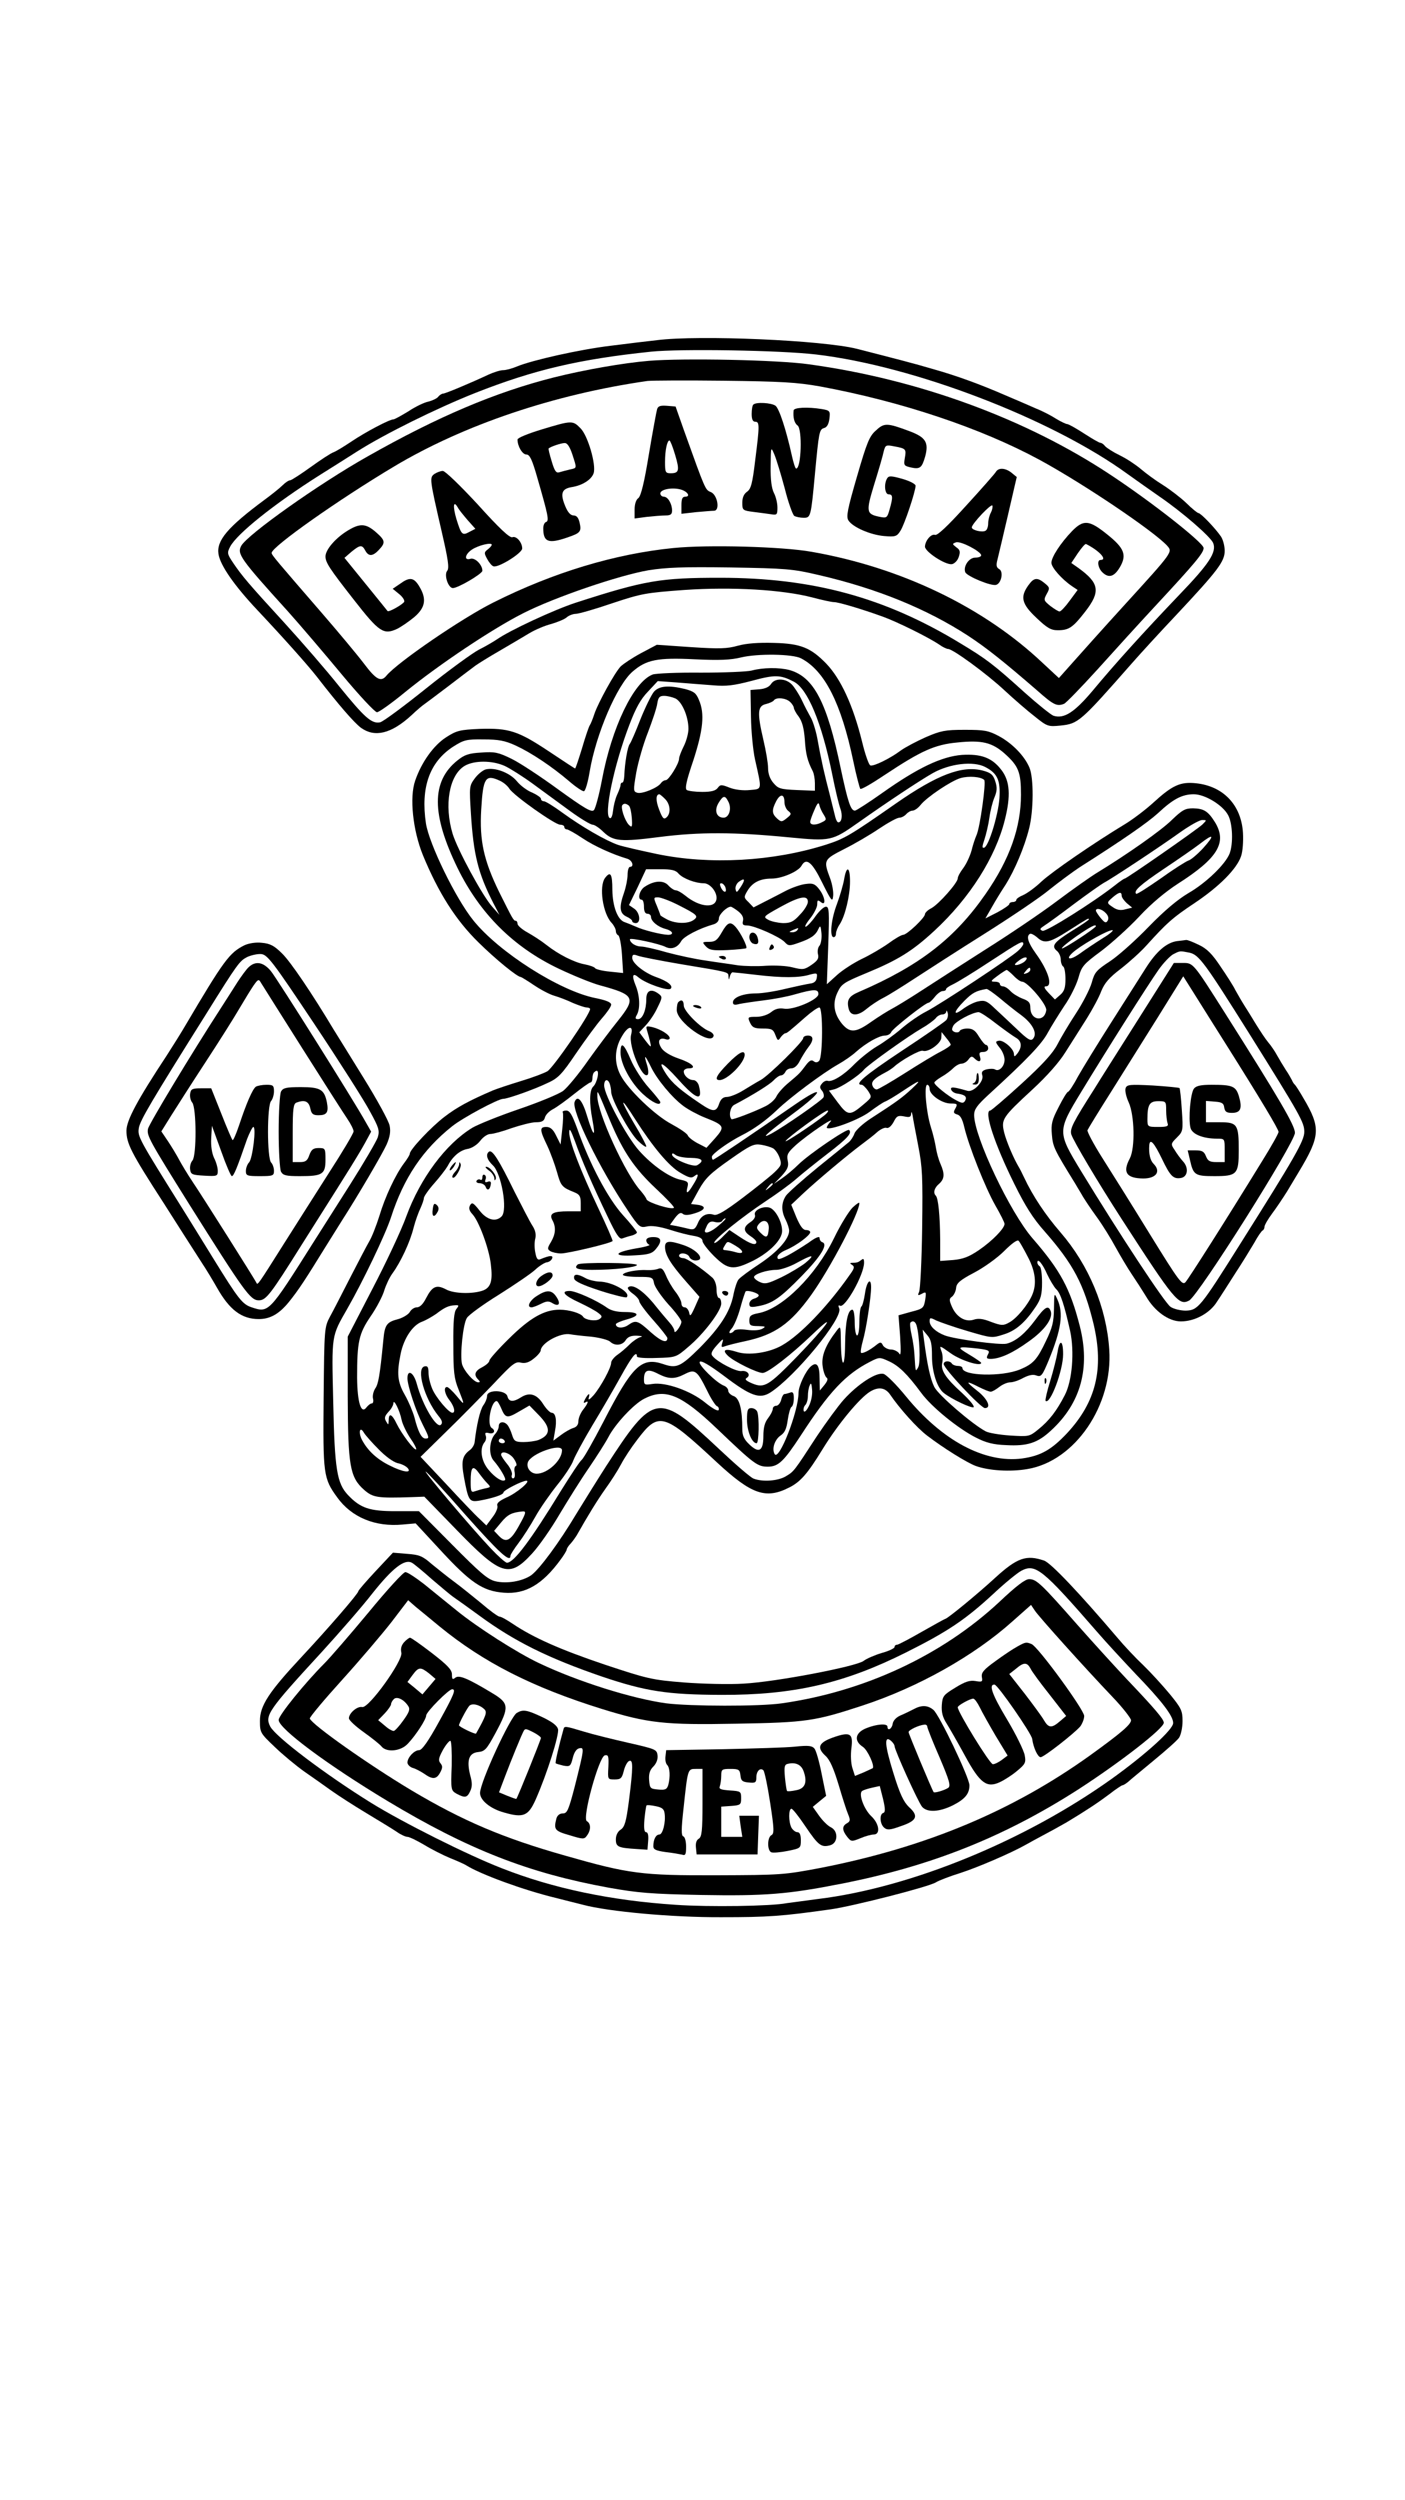 <?xml version="1.0" encoding="UTF-8" standalone="yes"?>
<svg version="1.0" xmlns="http://www.w3.org/2000/svg" width="600" height="1067" viewBox="0 0 600 1067" preserveAspectRatio="xMidYMid meet">
  <g transform="translate(0,1067) scale(0.1,-0.1)" fill="#000000" stroke="none">
    <path d="M2805 9218 c-38 -4 -128 -15 -199 -24 -132 -16 -332 -61 -398 -88
-21 -9 -47 -16 -60 -16 -12 0 -40 -9 -62 -19 -77 -36 -184 -81 -194 -81 -5 0
-15 -6 -21 -14 -6 -7 -25 -16 -41 -20 -17 -3 -55 -21 -85 -41 -31 -19 -60 -35
-65 -35 -17 0 -121 -55 -180 -95 -30 -20 -64 -41 -75 -45 -12 -4 -56 -33 -99
-64 -43 -31 -82 -56 -87 -56 -6 0 -20 -9 -32 -21 -12 -12 -47 -40 -77 -62
-158 -117 -206 -174 -197 -232 8 -49 68 -135 167 -240 111 -118 211 -230 252
-282 96 -124 160 -197 189 -219 59 -43 130 -26 216 53 22 21 48 43 56 48 8 6
53 39 100 75 47 36 97 74 112 85 14 11 63 41 108 67 45 26 102 60 127 75 25
15 67 33 95 40 27 8 56 20 65 28 9 8 27 15 39 15 12 0 82 20 155 45 126 42
145 45 310 57 203 14 418 1 545 -32 41 -11 83 -20 93 -20 18 0 114 -28 208
-62 59 -21 199 -90 242 -120 14 -10 31 -18 37 -18 20 0 165 -106 240 -176 42
-39 101 -90 131 -113 52 -42 57 -43 108 -38 77 8 85 15 304 264 35 40 120 133
191 208 177 189 207 228 207 274 0 20 -7 48 -16 61 -23 34 -86 100 -96 100 -4
0 -28 19 -52 43 -24 23 -70 58 -100 77 -31 19 -73 50 -94 68 -20 17 -60 44
-89 58 -29 14 -57 32 -64 40 -6 8 -15 14 -20 14 -5 0 -36 18 -70 40 -34 22
-66 40 -72 40 -5 0 -26 10 -46 22 -20 13 -58 33 -86 44 -27 12 -87 38 -132 57
-106 46 -206 83 -313 113 -75 22 -129 36 -320 85 -148 37 -675 60 -855 37z
m680 -61 c418 -49 1007 -275 1330 -510 39 -28 100 -71 136 -96 98 -67 219
-172 230 -199 15 -39 -17 -88 -146 -222 -150 -157 -269 -288 -368 -407 -79
-94 -123 -122 -168 -108 -11 4 -66 48 -122 98 -134 121 -164 144 -277 212
-321 195 -629 279 -1025 279 -254 0 -321 -11 -615 -106 -93 -30 -284 -119
-338 -157 -15 -10 -49 -30 -77 -44 -27 -14 -129 -88 -225 -165 -96 -77 -185
-143 -197 -145 -36 -7 -66 20 -174 153 -55 69 -160 190 -233 270 -155 169
-182 201 -220 257 -26 39 -27 43 -13 70 29 55 189 183 382 305 50 31 122 77
160 101 120 76 341 185 505 250 251 99 444 144 750 176 125 13 554 6 705 -12z"/>
    <path d="M2772 9130 c-109 -9 -275 -38 -407 -71 -249 -63 -493 -166 -795 -337
-208 -117 -514 -334 -540 -382 -18 -34 -5 -54 200 -280 52 -58 155 -179 229
-268 74 -89 142 -162 151 -162 8 0 63 39 120 86 145 118 374 271 505 337 134
68 407 161 534 183 75 12 147 15 350 12 237 -4 265 -6 376 -32 251 -58 463
-145 640 -260 79 -52 153 -111 294 -233 70 -62 84 -69 115 -57 8 3 73 70 143
147 70 78 182 201 248 272 169 182 205 225 205 246 0 22 -221 196 -400 314
-360 238 -818 406 -1285 470 -131 19 -537 27 -683 15z m728 -109 c348 -64 689
-178 940 -314 191 -104 488 -305 544 -366 24 -27 27 -24 -180 -251 -93 -102
-194 -215 -225 -250 l-57 -64 -70 65 c-251 237 -603 407 -987 474 -124 22
-441 31 -589 16 -250 -25 -513 -104 -770 -233 -134 -67 -407 -254 -455 -311
-24 -30 -45 -18 -97 51 -28 37 -109 134 -180 216 -193 223 -214 247 -214 256
0 26 285 227 523 369 298 178 684 308 1082 365 17 2 163 3 325 1 246 -3 314
-7 410 -24z"/>
    <path d="M3217 8943 c-4 -3 -7 -21 -7 -40 0 -23 5 -33 15 -33 19 0 19 -15 0
-165 -12 -100 -18 -122 -35 -134 -13 -9 -20 -24 -20 -47 0 -32 2 -33 48 -39
26 -3 59 -8 75 -10 25 -4 27 -2 27 29 0 19 -7 47 -15 62 -10 20 -15 57 -14
114 1 85 1 85 16 50 8 -19 28 -84 44 -144 15 -60 34 -113 41 -118 7 -4 25 -8
40 -8 30 0 31 3 48 185 17 183 19 192 39 198 12 3 20 16 23 40 4 33 2 35 -32
41 -61 10 -120 7 -121 -6 -3 -30 3 -54 17 -64 21 -16 16 -184 -6 -184 -4 0
-12 26 -19 58 -24 108 -53 197 -69 210 -17 13 -84 17 -95 5z"/>
    <path d="M2806 8923 c-3 -10 -19 -97 -35 -192 -20 -123 -34 -178 -45 -187 -10
-7 -16 -26 -16 -49 l0 -38 53 7 c28 3 64 6 80 6 21 0 27 5 27 21 0 29 -18 59
-35 59 -8 0 -15 6 -15 14 0 17 49 27 86 17 30 -8 45 -31 20 -31 -12 0 -16 -10
-16 -36 l0 -37 61 7 c34 3 69 6 78 6 27 0 15 69 -14 80 -23 9 -23 9 -113 260
l-37 105 -37 3 c-28 2 -38 -1 -42 -15z m77 -194 c20 -67 17 -79 -19 -79 -22 0
-24 4 -24 48 0 51 9 92 19 92 3 0 14 -27 24 -61z"/>
    <path d="M2313 8837 c-59 -18 -103 -36 -103 -43 0 -29 21 -64 38 -64 14 0 24
-20 46 -97 47 -163 52 -186 38 -191 -7 -2 -12 -14 -12 -27 0 -59 22 -67 103
-39 56 19 61 25 52 64 -5 21 -13 30 -26 30 -12 0 -24 13 -34 37 -24 56 -17 77
27 84 45 7 84 32 93 59 12 36 -25 162 -56 192 -33 34 -37 34 -166 -5z m131
-106 c20 -62 21 -58 -11 -65 -16 -4 -36 -9 -45 -12 -13 -4 -20 6 -32 47 -9 29
-15 54 -13 55 7 7 53 23 68 23 11 1 22 -15 33 -48z"/>
    <path d="M3741 8833 c-28 -24 -39 -51 -81 -196 -41 -141 -47 -172 -37 -188 18
-29 94 -62 153 -67 47 -4 54 -2 69 22 17 25 65 169 65 193 0 7 -25 20 -56 29
-47 13 -58 14 -65 3 -15 -23 -11 -69 6 -69 18 0 19 -12 4 -64 -10 -36 -12 -38
-42 -32 -58 12 -60 20 -23 141 19 61 37 123 40 139 7 26 9 28 44 21 51 -9 53
-12 46 -50 -5 -31 -4 -33 25 -40 40 -9 48 -2 62 47 16 60 2 82 -68 108 -94 35
-107 36 -142 3z"/>
    <path d="M4253 8656 c-4 -7 -61 -72 -127 -144 -77 -85 -123 -129 -133 -125
-16 6 -42 -24 -43 -50 0 -22 87 -79 115 -75 11 2 24 15 29 30 8 23 6 31 -10
42 -18 14 -18 15 -2 21 19 8 108 -39 108 -55 0 -6 -11 -10 -25 -10 -27 0 -52
-37 -43 -62 7 -18 114 -62 133 -54 22 8 31 57 12 67 -12 7 -14 16 -7 42 4 17
25 104 45 191 l37 160 -22 18 c-26 21 -56 23 -67 4z m-22 -175 c-6 -11 -11
-31 -11 -45 0 -14 -5 -28 -11 -31 -13 -9 -59 2 -59 14 0 15 84 104 88 93 2 -6
-1 -20 -7 -31z"/>
    <path d="M1855 8647 c-21 -16 -21 -19 31 -245 28 -121 33 -156 24 -168 -15
-17 4 -74 24 -74 22 0 126 61 126 74 0 25 -31 57 -51 51 -28 -9 -24 19 6 39
28 19 85 32 85 21 0 -4 -8 -13 -17 -20 -16 -12 -16 -16 -3 -40 8 -15 20 -30
27 -32 20 -8 123 56 123 76 0 26 -25 55 -42 48 -11 -4 -56 38 -147 139 -75 81
-140 144 -150 144 -9 0 -25 -6 -36 -13z m142 -197 l33 -37 -25 -13 c-31 -17
-35 -13 -56 55 -16 54 -13 82 6 49 5 -10 25 -34 42 -54z"/>
    <path d="M4578 8403 c-49 -51 -88 -111 -88 -135 0 -20 44 -70 88 -100 l24 -16
-34 -46 c-18 -25 -37 -45 -43 -46 -5 0 -23 11 -40 24 -28 23 -29 25 -15 51 14
25 13 28 -9 46 -32 26 -46 24 -70 -10 -35 -49 -28 -79 35 -138 45 -43 62 -53
91 -53 48 0 65 12 117 79 67 86 61 122 -29 187 l-30 21 28 42 c16 23 31 41 35
39 56 -28 93 -68 62 -68 -17 0 -11 -36 9 -54 27 -25 50 -17 74 24 30 52 18 81
-56 140 -76 61 -100 63 -149 13z"/>
    <path d="M1478 8401 c-48 -31 -88 -78 -88 -106 0 -26 17 -52 122 -186 107
-137 126 -150 184 -123 18 9 50 31 73 50 48 41 54 78 21 132 -23 38 -41 40
-82 10 l-31 -21 28 -23 c15 -12 24 -27 21 -33 -8 -12 -66 -45 -71 -39 -1 2
-43 53 -93 115 l-91 112 30 26 c37 30 45 31 59 5 14 -26 32 -25 58 3 29 31 28
40 -13 76 -44 38 -69 39 -127 2z"/>
    <path d="M3151 7914 c-46 -13 -79 -14 -200 -6 l-146 10 -68 -36 c-37 -20 -76
-46 -87 -57 -26 -28 -94 -152 -111 -200 -7 -22 -16 -44 -20 -50 -4 -5 -19 -49
-33 -97 -15 -49 -28 -88 -30 -88 -2 0 -52 33 -112 73 -131 87 -170 100 -296
96 -85 -4 -98 -7 -143 -36 -53 -34 -105 -106 -132 -185 -25 -71 -10 -212 33
-318 66 -160 140 -277 237 -372 73 -72 166 -148 181 -148 2 0 27 -15 55 -34
28 -19 67 -40 88 -46 21 -6 57 -20 80 -31 24 -10 50 -19 58 -19 8 0 15 -3 15
-7 -2 -25 -155 -247 -182 -265 -13 -8 -63 -27 -113 -42 -49 -15 -103 -33 -120
-40 -103 -44 -155 -73 -206 -112 -58 -44 -149 -141 -149 -158 0 -5 -11 -23
-24 -40 -37 -49 -82 -145 -106 -226 -13 -41 -32 -90 -43 -108 -11 -19 -47 -88
-81 -154 -34 -66 -72 -141 -86 -166 -25 -47 -25 -49 -28 -346 -3 -329 -1 -346
58 -427 61 -85 162 -127 279 -116 l56 5 100 -108 c134 -146 186 -181 277 -188
92 -7 164 35 241 140 15 20 27 40 27 44 0 4 7 16 17 26 9 10 21 27 27 37 47
83 85 145 121 196 24 33 54 80 67 105 13 25 43 71 67 102 94 125 113 120 344
-95 146 -135 207 -157 307 -106 48 24 78 58 143 164 65 106 157 217 202 245
36 22 65 18 86 -12 40 -59 115 -143 159 -176 68 -52 169 -115 207 -129 56 -20
147 -26 221 -13 203 34 365 272 349 510 -12 180 -87 360 -209 501 -64 74 -118
155 -155 234 -8 17 -18 37 -23 45 -21 35 -52 107 -62 147 -13 55 -8 64 120
182 64 59 116 118 143 162 24 38 65 102 90 142 25 40 53 92 62 117 14 34 33
57 83 95 36 28 86 73 110 100 89 98 110 117 206 181 106 71 180 146 198 200 7
20 10 64 8 99 -7 119 -84 200 -201 212 -67 7 -101 -9 -182 -83 -33 -30 -87
-71 -120 -91 -134 -81 -313 -204 -358 -246 -26 -25 -61 -50 -77 -57 -17 -7
-30 -16 -30 -21 0 -5 -7 -9 -15 -9 -8 0 -15 -4 -15 -9 0 -4 -23 -20 -51 -35
l-51 -26 27 47 c15 27 42 71 60 98 38 61 80 159 100 240 19 75 20 215 1 259
-21 50 -74 104 -130 134 -45 24 -62 27 -146 27 -85 0 -103 -4 -168 -32 -40
-18 -87 -43 -105 -56 -45 -34 -117 -69 -130 -64 -7 2 -23 49 -36 103 -38 153
-90 266 -152 331 -67 69 -110 86 -223 89 -67 2 -119 -2 -155 -12z m270 -54
c100 -52 171 -190 223 -439 13 -62 27 -115 30 -118 3 -4 50 23 105 60 154 102
212 129 310 138 104 11 148 0 202 -48 59 -53 69 -79 69 -175 0 -139 -48 -275
-150 -422 -132 -191 -283 -308 -543 -420 -42 -18 -52 -34 -43 -71 8 -33 39
-33 78 0 17 14 48 35 70 46 22 11 81 48 133 82 52 34 187 121 300 192 114 72
239 156 278 189 40 32 97 74 127 94 186 118 291 191 336 232 63 59 102 80 152
80 48 0 125 -47 147 -90 19 -36 22 -121 6 -163 -18 -46 -101 -126 -176 -169
-47 -28 -103 -75 -171 -145 -55 -57 -129 -123 -164 -146 -58 -38 -66 -47 -78
-92 -8 -27 -38 -86 -67 -130 -29 -44 -64 -103 -79 -132 -19 -37 -60 -83 -152
-167 -70 -64 -131 -116 -135 -116 -29 0 18 -143 103 -314 46 -93 79 -146 130
-203 121 -138 167 -224 208 -394 45 -191 11 -333 -114 -467 -66 -70 -112 -96
-191 -107 -160 -21 -342 76 -497 266 -40 49 -83 92 -95 95 -31 8 -109 -43
-169 -109 -25 -28 -76 -98 -115 -156 -99 -152 -98 -151 -133 -172 -33 -20 -99
-25 -138 -10 -13 5 -79 62 -148 127 -260 244 -277 242 -483 -76 -34 -53 -90
-143 -125 -200 -74 -124 -157 -236 -193 -263 -37 -26 -105 -38 -154 -26 -33 8
-66 37 -183 155 l-143 144 -100 0 c-111 0 -150 13 -203 69 -47 50 -57 108 -63
398 -7 289 -8 278 60 397 66 115 163 317 187 391 54 167 135 288 261 388 45
36 196 117 218 117 19 0 132 40 188 67 47 21 62 37 123 127 39 57 88 124 110
149 22 25 40 51 40 59 0 10 -22 19 -67 28 -152 30 -413 196 -522 332 -75 93
-188 325 -202 413 -23 154 15 262 116 328 46 29 56 32 130 31 64 0 91 -5 137
-26 67 -31 154 -89 228 -152 30 -26 59 -45 64 -43 6 2 17 39 24 83 27 161 117
371 184 428 58 50 105 60 265 52 104 -5 153 -3 198 8 70 17 220 15 256 -4z"/>
    <path d="M3210 7808 c-19 -5 -117 -9 -216 -9 -100 1 -193 -3 -207 -8 -81 -31
-175 -226 -217 -453 -12 -62 -27 -119 -34 -126 -10 -10 -39 7 -150 87 -75 55
-166 115 -201 132 -57 28 -72 31 -129 27 -54 -3 -72 -9 -103 -34 -111 -89
-111 -229 1 -459 95 -194 238 -337 431 -429 61 -29 139 -61 175 -71 151 -41
158 -53 78 -153 -30 -37 -87 -113 -127 -169 -39 -56 -87 -114 -106 -129 -19
-14 -104 -49 -189 -78 -85 -29 -174 -65 -198 -79 -113 -68 -223 -215 -283
-379 -20 -56 -85 -195 -144 -308 l-106 -205 0 -255 c1 -296 9 -345 70 -399 38
-33 56 -36 204 -31 l53 2 137 -141 c190 -196 226 -208 323 -102 29 31 82 107
117 167 36 60 92 150 126 199 34 50 71 108 83 131 29 56 108 141 153 164 90
46 157 19 312 -129 158 -151 172 -161 216 -161 45 0 68 22 142 135 120 185
191 260 295 313 39 20 41 20 80 2 42 -19 79 -55 138 -135 45 -61 157 -152 234
-191 43 -22 74 -30 129 -32 90 -5 134 9 191 62 128 117 169 268 123 447 -41
160 -83 237 -201 373 -96 110 -250 435 -250 527 0 24 12 41 62 87 163 149 228
217 253 265 16 29 48 80 71 115 24 34 50 87 59 117 14 51 21 59 98 116 45 34
118 100 162 147 51 55 111 105 165 140 171 109 211 176 159 262 -30 48 -48 59
-94 60 -34 0 -46 -7 -90 -49 -45 -45 -192 -148 -320 -226 -28 -17 -106 -72
-174 -123 -68 -51 -203 -142 -300 -203 -97 -62 -219 -140 -271 -174 -52 -34
-111 -70 -130 -80 -19 -10 -59 -35 -89 -56 -66 -47 -91 -49 -125 -9 -35 43
-42 88 -19 135 16 35 27 42 121 81 136 56 198 94 293 182 150 139 260 312 300
472 26 103 22 166 -14 213 -40 53 -87 70 -169 65 -87 -7 -189 -55 -341 -163
-58 -41 -111 -75 -116 -75 -18 0 -30 36 -61 182 -58 280 -115 389 -218 418
-45 12 -114 11 -162 -2z m179 -47 c60 -30 120 -175 165 -396 13 -66 29 -132
35 -147 10 -28 6 -58 -9 -58 -4 0 -10 10 -13 23 -3 12 -14 56 -24 97 -22 84
-36 145 -53 240 -7 36 -20 76 -29 90 -8 14 -25 46 -37 72 -12 25 -32 56 -43
67 -27 27 -72 27 -88 2 -8 -13 -26 -21 -50 -23 l-38 -3 2 -115 c1 -63 9 -144
17 -180 30 -135 32 -127 -22 -132 -28 -3 -63 1 -86 10 -35 14 -40 14 -51 -1
-9 -12 -27 -17 -66 -17 -30 0 -59 4 -66 8 -9 6 -2 39 28 127 42 130 49 199 24
257 -12 30 -22 37 -59 47 -70 17 -110 14 -133 -11 -11 -13 -37 -66 -58 -118
-20 -52 -41 -100 -46 -106 -9 -11 -21 -81 -23 -136 -1 -16 -4 -28 -8 -28 -5 0
-8 -5 -8 -11 0 -6 -7 -25 -15 -42 -8 -18 -15 -48 -17 -67 -2 -19 -7 -34 -13
-32 -29 8 17 228 83 399 27 71 48 109 79 141 l42 45 83 -6 c46 -4 115 -9 153
-12 57 -5 88 -1 165 19 99 27 123 26 179 -3z m-505 -72 c28 -13 56 -77 56
-130 0 -19 -9 -52 -20 -74 -11 -22 -20 -45 -20 -53 0 -21 -44 -92 -57 -92 -7
0 -16 -6 -20 -12 -13 -20 -79 -47 -100 -42 -19 5 -19 9 -6 86 8 44 30 122 50
172 19 50 38 106 40 124 4 26 10 32 29 32 13 0 34 -5 48 -11z m490 -15 c9 -8
16 -20 16 -25 0 -5 9 -23 21 -38 15 -21 22 -49 26 -97 4 -64 11 -91 34 -136 5
-10 9 -33 9 -51 l0 -32 -77 3 c-70 3 -80 6 -100 30 -15 17 -23 40 -23 64 0 20
-9 74 -20 120 -27 116 -25 145 11 153 16 4 31 11 34 16 10 14 52 10 69 -7z
m-1219 -273 c22 -10 76 -44 120 -76 44 -32 116 -85 160 -117 44 -32 87 -58 96
-58 8 0 29 -14 46 -31 42 -40 73 -43 243 -21 166 21 316 21 550 -2 177 -17
183 -16 295 63 126 89 262 179 318 211 73 41 174 53 225 26 52 -27 65 -57 60
-134 -6 -74 -46 -204 -65 -210 -10 -3 -9 5 1 35 7 21 17 63 21 92 4 30 14 70
22 88 11 27 12 42 3 69 -9 28 -19 36 -53 45 -88 23 -194 -17 -372 -141 -195
-136 -219 -150 -297 -175 -227 -72 -497 -87 -723 -40 -71 15 -146 32 -166 39
-52 18 -154 77 -234 135 -38 28 -75 51 -82 51 -7 0 -13 5 -13 11 0 5 -17 17
-37 26 -21 8 -51 30 -66 49 -30 36 -93 60 -133 50 -13 -4 -34 -21 -47 -39 -23
-31 -23 -36 -16 -149 11 -177 31 -256 96 -383 l26 -50 -31 35 c-42 47 -148
243 -169 311 -37 123 -15 250 51 290 40 24 118 24 171 0z m2048 -60 c9 -9 -18
-204 -33 -236 -5 -11 -15 -40 -21 -65 -7 -25 -23 -59 -36 -76 -13 -17 -23 -36
-23 -43 0 -19 -81 -110 -112 -127 -16 -8 -28 -20 -28 -26 0 -15 -77 -88 -93
-88 -7 0 -35 -16 -62 -36 -28 -20 -79 -50 -115 -67 -35 -17 -83 -48 -106 -69
l-43 -39 6 165 c5 147 4 166 -10 166 -9 0 -28 -18 -44 -40 -15 -22 -34 -42
-41 -45 -8 -3 0 13 17 34 17 21 31 49 31 61 0 19 2 20 15 10 24 -20 19 22 -7
55 -18 23 -27 26 -57 22 -20 -2 -57 -15 -83 -28 -25 -13 -67 -35 -93 -48 l-47
-24 -21 22 c-21 20 -21 22 -5 49 21 35 53 52 103 52 44 0 114 30 128 55 20 36
45 16 88 -72 40 -80 44 -85 47 -57 2 17 -4 51 -13 75 -29 78 -28 80 60 125 44
22 111 61 149 87 39 26 77 47 87 47 9 0 22 7 29 15 7 8 19 15 27 15 8 0 24 11
34 24 26 33 130 103 171 115 35 10 87 6 101 -8z m-2069 -3 c14 -6 33 -21 41
-34 19 -30 195 -154 217 -154 10 0 18 -4 18 -10 0 -5 5 -10 11 -10 5 0 36 -17
67 -38 51 -34 129 -69 190 -87 22 -6 32 -35 12 -35 -5 0 -10 -15 -10 -34 0
-18 -7 -53 -15 -76 -22 -62 -19 -88 10 -102 14 -6 25 -15 25 -20 0 -4 7 -8 15
-8 23 0 18 45 -7 62 l-22 15 37 76 36 77 61 0 c48 0 66 -4 78 -19 19 -21 72
-41 108 -41 25 0 54 -34 54 -62 0 -47 -71 -42 -133 9 -16 13 -34 23 -41 23 -7
0 -21 9 -32 21 -21 23 -60 21 -101 -6 -23 -15 -32 -55 -13 -55 6 0 10 -13 10
-30 0 -20 5 -30 15 -30 8 0 15 -6 15 -13 0 -19 30 -44 63 -52 30 -8 37 -25 10
-25 -30 1 -106 20 -138 35 -16 7 -38 16 -47 19 -30 9 -52 66 -53 138 0 69 -8
81 -31 51 -27 -36 -10 -152 28 -192 10 -11 18 -27 18 -35 0 -8 5 -16 10 -18 6
-2 13 -39 16 -82 l5 -79 -57 6 c-32 3 -60 10 -63 15 -3 5 -23 12 -44 16 -44 8
-112 42 -165 84 -20 16 -56 39 -79 52 -24 13 -43 30 -43 37 0 7 -3 13 -8 13
-9 0 -14 10 -70 122 -66 135 -85 220 -77 353 8 136 18 151 79 123z m706 -78
c23 -23 26 -62 6 -79 -11 -10 -17 -4 -31 33 -15 38 -15 66 1 66 2 0 13 -9 24
-20z m510 -14 c0 -13 7 -30 16 -37 15 -12 14 -15 -6 -31 -21 -17 -24 -17 -41
-2 -23 21 -24 36 -4 75 18 33 35 30 35 -5z m-240 3 c16 -29 4 -69 -20 -69 -30
0 -41 30 -22 62 20 33 28 35 42 7z m407 -55 c13 -21 13 -24 -6 -33 -26 -14
-51 -14 -51 1 0 6 8 29 18 51 12 29 18 35 21 21 2 -10 10 -28 18 -40z m-832
38 c6 -4 11 -27 13 -52 3 -41 1 -44 -13 -30 -17 18 -36 75 -27 84 7 8 15 7 27
-2z m2450 -81 c-22 -21 -324 -231 -332 -231 -3 0 -22 -13 -42 -29 -93 -73
-294 -199 -309 -194 -13 6 -12 9 6 21 13 8 71 50 129 94 59 44 116 84 127 90
33 17 243 156 325 215 41 29 83 53 95 53 20 0 20 0 1 -19z m4 -100 c-24 -26
-53 -51 -64 -54 -11 -4 -65 -38 -119 -77 -55 -38 -101 -68 -104 -65 -12 12 15
37 119 107 63 42 132 90 154 107 58 45 64 38 14 -18z m-1976 -167 c-16 -24
-18 -26 -22 -9 -2 10 5 25 15 32 25 18 28 9 7 -23z m-66 1 c9 -25 -4 -29 -17
-6 -7 15 -7 21 0 21 6 0 13 -7 17 -15z m1693 -38 c0 -7 10 -21 22 -32 l23 -19
-29 -7 c-20 -6 -36 -3 -52 8 -29 19 -29 20 -1 44 26 22 37 24 37 6z m-1897
-38 c85 -43 91 -49 70 -65 -24 -18 -77 -17 -113 1 -17 9 -30 17 -30 19 0 2 -7
20 -15 40 -15 35 -14 36 5 36 11 0 49 -14 83 -31z m557 12 c0 -11 -15 -36 -34
-55 -27 -30 -40 -36 -72 -36 -22 1 -50 7 -63 14 -23 13 -22 14 50 54 83 46
119 53 119 23z m-297 -41 c17 -14 23 -26 20 -40 -4 -16 0 -20 17 -20 31 0 141
-49 161 -71 16 -17 20 -17 60 -3 52 18 72 32 84 59 8 17 10 14 13 -18 2 -21
-2 -45 -8 -53 -7 -7 -10 -24 -7 -36 5 -18 -1 -28 -27 -46 -31 -21 -37 -22 -81
-11 -26 7 -76 9 -113 7 -37 -3 -92 -2 -122 2 -30 5 -91 13 -135 20 -44 6 -119
22 -167 35 -48 14 -97 25 -110 25 -23 0 -48 16 -48 31 0 8 127 -19 153 -33 25
-12 51 -2 66 25 11 20 78 55 139 72 13 4 22 14 22 25 0 17 34 50 51 50 3 0 18
-9 32 -20z m1570 -8 c10 -11 13 -22 7 -32 -7 -11 -12 -9 -29 11 -11 13 -20 27
-21 32 0 14 27 7 43 -11z m-73 -26 c0 -3 -34 -26 -75 -51 -76 -48 -87 -63 -60
-85 8 -7 15 -23 15 -36 0 -12 5 -26 10 -29 6 -3 10 -28 10 -54 0 -37 -5 -52
-22 -67 l-23 -20 -27 28 c-18 19 -22 28 -12 28 31 0 12 65 -43 141 -33 46 -41
73 -25 83 5 3 18 -4 30 -14 32 -30 53 -25 139 30 80 51 83 53 83 46z m30 -29
c0 -8 -141 -100 -145 -95 -3 3 25 26 62 52 60 41 83 53 83 43z m-1275 -17 c-3
-5 -14 -10 -23 -9 -14 0 -13 2 3 9 27 11 27 11 20 0z m1305 -34 c-30 -19 -74
-48 -97 -65 -50 -36 -68 -24 -20 13 46 35 139 86 157 86 8 0 -10 -16 -40 -34z
m-340 -25 c0 -5 -10 -18 -22 -29 -36 -33 -335 -230 -392 -259 -28 -14 -76 -47
-106 -73 -30 -26 -77 -60 -105 -76 -27 -16 -70 -50 -95 -75 -46 -48 -97 -79
-116 -72 -6 2 -17 -3 -24 -12 -10 -12 -10 -18 0 -30 7 -8 10 -21 7 -28 -4 -12
-170 -127 -224 -156 -49 -26 -18 2 94 86 134 99 137 128 4 36 -192 -133 -341
-233 -346 -233 -3 0 -5 6 -5 13 1 12 70 62 127 91 52 26 105 64 153 110 54 52
195 157 259 193 25 14 60 38 76 53 43 38 99 70 124 70 12 0 24 7 27 15 6 15
146 125 159 125 4 0 16 11 27 25 11 14 26 25 34 25 8 0 14 3 14 8 0 4 13 13
28 20 16 7 87 50 158 97 130 85 144 93 144 76z m-1464 -86 c211 -35 204 -33
205 -53 1 -16 2 -16 6 1 2 9 8 17 11 17 4 0 50 -5 102 -11 110 -13 182 -13
228 1 31 8 33 7 30 -13 -2 -15 -11 -23 -28 -25 -14 -2 -61 -12 -104 -22 -44
-11 -101 -20 -127 -20 -55 0 -99 -17 -99 -38 0 -11 7 -13 28 -7 15 3 61 10
102 15 41 5 102 16 135 26 82 23 100 23 100 1 0 -24 -109 -70 -148 -62 -20 3
-37 -1 -54 -15 -15 -12 -41 -20 -63 -20 -37 0 -38 -1 -27 -25 10 -21 19 -25
55 -25 37 0 44 -3 53 -27 10 -26 12 -27 23 -10 7 9 16 17 20 17 6 0 12 4 87
70 25 22 51 40 58 40 16 0 15 -212 -1 -228 -8 -8 -15 -8 -24 -1 -9 7 -18 2
-33 -18 -25 -33 -25 -34 -74 -75 -22 -18 -45 -44 -52 -59 -7 -14 -28 -32 -47
-41 -48 -24 -141 -59 -144 -55 -13 13 -6 52 11 61 85 45 153 88 169 105 11 12
25 21 31 21 7 0 15 7 19 15 3 8 14 15 25 15 13 0 27 12 37 33 9 17 25 43 35
56 25 31 24 51 -1 51 -11 0 -20 -5 -20 -11 0 -15 -147 -160 -182 -179 -15 -8
-48 -28 -74 -44 -26 -16 -57 -28 -70 -28 -16 0 -26 -9 -33 -29 -12 -36 -26
-36 -78 -1 -88 59 -122 89 -147 126 -43 66 -18 55 51 -22 78 -87 106 -95 87
-24 -4 12 -14 22 -23 22 -20 0 -41 19 -41 37 0 7 9 13 21 13 38 0 14 23 -43
42 -35 12 -63 29 -73 44 -19 29 -11 47 16 39 10 -4 19 -2 19 4 0 14 -38 38
-74 47 -27 6 -29 5 -22 -17 4 -13 10 -35 13 -49 5 -23 3 -22 -21 9 l-26 35 28
30 c16 17 39 51 50 76 21 42 21 46 5 58 -32 24 -53 15 -53 -22 0 -47 -16 -86
-35 -86 -12 0 -14 4 -5 19 15 28 12 83 -6 126 -17 42 -12 55 13 33 31 -26 126
-59 137 -48 12 12 -12 32 -63 50 -50 18 -101 59 -101 81 0 15 4 17 23 10 13
-5 95 -21 183 -36z m1467 9 c-10 -7 -25 -13 -33 -13 -10 -1 -7 6 10 18 13 11
28 17 33 14 4 -3 0 -11 -10 -19z m27 -33 c0 -5 -7 -12 -16 -15 -14 -5 -15 -4
-4 9 14 17 20 19 20 6z m-71 -26 c13 -14 29 -25 36 -25 23 0 107 -99 103 -122
-8 -53 -68 -43 -68 11 0 22 -7 29 -34 39 -18 7 -41 21 -51 32 -10 11 -24 20
-32 20 -7 0 -13 5 -13 10 0 6 -10 10 -22 10 -19 0 -18 3 12 25 19 14 36 25 39
25 3 0 17 -12 30 -25z m-61 -94 c26 -22 67 -55 92 -73 50 -37 71 -78 52 -101
-10 -12 -22 -5 -69 40 -32 30 -75 71 -96 90 -31 30 -42 35 -69 29 -17 -3 -46
-18 -65 -32 -45 -34 -42 -13 6 35 34 34 49 42 94 50 5 0 29 -17 55 -38z m-227
-95 c-6 -7 -92 -67 -191 -132 -158 -105 -204 -144 -170 -144 5 0 17 -12 27
-26 17 -27 17 -27 -17 -56 -61 -52 -69 -51 -112 6 l-38 51 24 6 c28 8 106 59
126 84 18 21 186 141 248 177 25 14 51 34 58 42 6 9 19 16 28 16 9 0 17 6 17
13 1 6 3 4 6 -6 3 -10 0 -24 -6 -31z m213 -15 c34 -26 72 -53 84 -60 25 -14
28 -39 7 -67 -12 -15 -14 -16 -15 -3 0 22 -45 61 -65 57 -15 -3 -15 -6 4 -30
12 -14 21 -37 21 -51 0 -28 -23 -52 -40 -42 -6 4 -22 4 -36 1 -19 -5 -24 -11
-19 -26 8 -25 -38 -73 -63 -66 -59 17 -75 19 -70 5 3 -8 15 -16 29 -17 31 -5
40 -14 30 -31 -7 -11 -14 -10 -38 3 -35 18 -93 65 -93 75 0 4 14 15 31 25 18
10 40 27 50 37 11 11 26 19 35 19 9 0 23 8 30 18 10 14 15 15 25 5 19 -19 31
-16 24 7 -5 16 -2 20 14 20 12 0 21 7 21 15 0 8 -4 15 -9 15 -5 0 -18 16 -30
35 -16 27 -27 35 -50 35 -16 0 -31 -5 -33 -11 -2 -5 -11 -7 -21 -4 -13 6 -14
11 -6 27 10 19 81 57 108 58 7 0 41 -22 75 -49z m-1559 -48 c-12 -47 49 -193
71 -170 4 4 3 23 -3 42 -15 47 -9 44 16 -7 26 -55 92 -134 140 -169 20 -15 61
-37 91 -49 84 -33 87 -39 44 -88 l-37 -41 -37 19 c-21 11 -40 26 -43 34 -3 8
-34 29 -69 48 -71 37 -188 150 -218 209 -28 53 -26 113 6 166 26 45 50 49 39
6z m1365 -42 c0 -4 -19 -17 -42 -29 -24 -12 -92 -53 -153 -92 -60 -38 -115
-70 -121 -70 -7 0 -15 7 -18 16 -7 17 8 32 54 56 14 7 30 18 37 24 30 28 112
74 124 69 23 -8 79 32 79 57 l1 23 19 -24 c11 -13 20 -26 20 -30z m-1508 -138
c-3 -15 -11 -34 -19 -41 -16 -16 -17 -69 -3 -142 15 -79 4 -72 -22 14 -21 71
-42 94 -54 63 -14 -38 106 -284 228 -465 47 -70 51 -73 80 -67 19 5 54 0 96
-13 37 -12 84 -24 105 -27 24 -4 37 -11 37 -22 0 -8 22 -37 49 -64 60 -59 82
-62 169 -19 70 36 122 89 122 126 0 40 -30 94 -55 100 -30 7 -68 -13 -61 -32
3 -8 -5 -21 -19 -30 -32 -21 -32 -39 0 -60 14 -9 25 -20 25 -25 0 -17 -25 -9
-70 21 l-45 30 -32 -32 c-18 -18 -33 -27 -33 -22 0 15 122 112 220 177 47 31
105 73 130 95 25 22 85 70 133 107 85 65 107 89 93 102 -8 8 -170 -102 -216
-147 -19 -19 -51 -46 -70 -59 l-35 -24 33 34 c26 29 31 41 26 65 -5 26 0 35
34 66 50 45 173 128 148 100 -11 -12 -17 -24 -15 -26 12 -12 136 34 182 68 28
21 58 41 66 44 9 3 41 22 71 42 80 53 90 56 44 13 -41 -38 -64 -55 -177 -128
-32 -21 -63 -49 -68 -63 -5 -14 -16 -30 -23 -36 -7 -6 -67 -55 -133 -108 -66
-54 -128 -109 -137 -122 -20 -31 -20 -65 -1 -102 8 -16 15 -37 15 -47 0 -35
-49 -90 -127 -142 -43 -28 -83 -58 -89 -66 -7 -8 -17 -39 -23 -71 -15 -69 -56
-133 -143 -221 -82 -81 -99 -89 -156 -69 -93 31 -132 -7 -256 -248 -42 -81
-83 -153 -91 -160 -9 -7 -47 -65 -87 -129 -134 -219 -204 -311 -233 -311 -7 0
-38 28 -71 63 -81 86 -285 327 -276 326 4 0 81 -83 170 -185 146 -164 192
-206 192 -174 0 5 16 30 35 55 19 25 51 75 71 111 20 36 62 96 93 135 31 38
63 86 70 107 8 20 44 87 80 147 37 61 91 154 121 208 48 87 70 115 70 87 0 -5
35 -8 84 -6 82 2 84 3 135 47 66 55 141 154 141 185 0 13 -4 24 -10 24 -5 0
-10 16 -10 35 0 21 -7 41 -17 51 -48 42 -110 84 -125 84 -10 0 -18 5 -18 10 0
16 37 12 44 -5 3 -8 15 -15 26 -15 44 0 11 44 -49 65 -62 21 -81 20 -81 -7 0
-34 24 -73 89 -147 l58 -66 -20 -45 c-17 -38 -21 -41 -24 -22 -3 12 -11 22
-19 22 -8 0 -14 7 -14 17 0 9 -11 31 -26 50 -14 18 -32 49 -40 69 -12 28 -19
34 -32 29 -9 -4 -30 -7 -47 -6 -43 3 -105 -9 -105 -20 0 -5 29 -9 64 -9 61 0
64 -1 69 -27 3 -16 31 -56 61 -90 31 -33 56 -67 56 -75 -1 -17 -30 -56 -30
-39 0 7 -9 23 -20 35 -10 11 -42 49 -70 84 -48 57 -91 84 -108 67 -4 -3 5 -16
21 -27 15 -11 27 -25 27 -32 0 -7 27 -44 60 -81 33 -37 60 -72 60 -76 0 -24
-26 -15 -71 25 -56 51 -64 53 -97 30 -22 -15 -52 -13 -52 4 0 4 20 13 45 20
60 16 57 32 -6 32 -35 0 -60 6 -79 20 -42 30 -132 70 -157 70 -40 0 -25 -19
40 -49 34 -16 71 -36 82 -45 17 -13 18 -17 5 -26 -16 -11 -61 -4 -70 10 -9 15
-60 30 -100 30 -66 0 -127 -35 -216 -123 -46 -45 -84 -88 -84 -94 0 -7 -13
-19 -30 -28 -32 -16 -38 -33 -18 -53 9 -9 9 -12 0 -12 -18 0 -61 49 -69 78 -9
39 4 171 21 197 8 13 70 58 138 100 68 43 137 90 153 105 17 16 39 30 49 32
11 1 21 9 24 17 5 14 -10 13 -49 -3 -13 -6 -18 1 -23 28 -4 19 -4 46 0 60 4
17 0 36 -12 54 -10 15 -44 81 -77 146 -65 133 -94 179 -108 171 -16 -11 -10
-35 16 -59 36 -34 64 -191 37 -218 -25 -25 -63 -15 -94 25 -27 34 -32 37 -41
22 -6 -12 -3 -23 11 -38 27 -29 71 -147 78 -213 9 -71 0 -99 -33 -112 -45 -16
-125 -14 -159 5 -40 21 -58 13 -84 -37 -13 -26 -27 -40 -40 -40 -11 0 -24 -9
-30 -20 -6 -10 -28 -24 -49 -30 -50 -13 -58 -24 -64 -90 -15 -153 -21 -187
-35 -207 -8 -13 -12 -32 -9 -43 3 -11 0 -20 -5 -20 -6 0 -16 -8 -23 -17 -23
-31 -39 21 -40 127 0 153 7 187 58 262 25 36 51 86 58 110 7 23 23 57 35 73
35 48 75 133 90 194 8 31 22 69 30 85 7 16 14 35 14 42 0 7 20 36 45 64 24 27
49 60 56 72 21 41 52 68 85 74 19 3 42 18 55 35 12 16 31 29 43 29 12 0 53 11
91 25 39 13 85 25 103 25 26 0 35 5 39 20 3 12 18 27 33 35 16 8 56 37 91 65
34 27 66 50 71 50 4 0 8 8 8 18 0 10 3 22 7 25 14 14 20 6 15 -20z m52 -29 c3
-9 6 -24 6 -34 0 -32 78 -174 114 -209 20 -19 36 -30 36 -24 0 5 -22 48 -50
94 -65 110 -64 127 1 24 78 -122 146 -203 195 -231 36 -21 47 -24 59 -14 21
17 19 1 -5 -37 -23 -39 -33 -42 -24 -9 5 20 1 24 -27 30 -48 9 -123 61 -180
125 -53 59 -149 238 -149 278 0 26 15 31 24 7z m1366 -22 c0 -25 53 -62 90
-62 28 0 30 -2 20 -21 -10 -17 -8 -21 8 -26 13 -3 22 -20 30 -54 19 -81 90
-259 132 -333 22 -38 40 -74 40 -80 -1 -20 -53 -73 -110 -112 -43 -29 -67 -38
-110 -42 l-55 -4 0 93 c-1 100 -8 176 -19 186 -12 12 -6 33 14 50 24 21 25 43
6 86 -8 18 -16 48 -19 67 -3 19 -12 60 -22 90 -20 65 -30 180 -15 180 5 0 10
-8 10 -18z m-1364 -137 c54 -129 103 -202 196 -289 45 -42 79 -78 76 -81 -9
-10 -112 22 -117 36 -2 7 -13 22 -23 34 -66 70 -189 339 -187 408 0 26 -4 35
55 -108z m914 24 c-49 -39 -173 -121 -165 -109 11 17 166 130 179 130 6 0 0
-10 -14 -21z m401 -128 c18 -92 20 -132 17 -355 -2 -138 -8 -259 -13 -270 -7
-16 -5 -17 12 -8 18 10 19 8 14 -26 -6 -35 -9 -38 -60 -51 l-54 -15 7 -90 c4
-66 3 -86 -4 -73 -6 9 -22 17 -35 17 -13 0 -28 8 -34 17 -8 16 -11 16 -28 3
-28 -23 -60 -39 -66 -34 -3 3 1 27 8 52 14 48 35 185 35 228 0 44 -19 25 -26
-26 -4 -28 -11 -53 -15 -56 -5 -3 -9 -32 -9 -65 0 -33 -4 -59 -10 -59 -5 0
-10 25 -10 55 0 31 -4 55 -10 55 -19 0 -30 -51 -31 -148 -1 -111 -17 -101 -18
12 -1 69 -1 69 -19 45 -47 -61 -65 -107 -59 -150 3 -23 11 -45 17 -49 7 -5 4
-14 -9 -31 l-20 -24 -1 52 c0 56 -12 72 -36 52 -23 -19 -54 -85 -54 -114 0
-80 -84 -294 -102 -261 -13 23 1 63 27 80 16 11 24 28 29 65 4 28 11 53 16 56
6 3 10 20 10 37 0 23 -4 29 -16 24 -9 -3 -19 -6 -24 -6 -4 0 -11 -11 -14 -25
-4 -14 -13 -25 -21 -25 -8 0 -15 -6 -15 -14 0 -7 -9 -25 -20 -39 -14 -18 -20
-40 -20 -76 0 -65 -19 -76 -61 -35 -22 21 -29 37 -29 64 0 85 -12 131 -36 141
-13 4 -24 15 -24 23 0 8 -8 17 -17 21 -32 11 -112 90 -105 102 5 8 39 -11 107
-62 111 -84 149 -97 194 -69 105 67 311 317 295 359 -5 11 -4 16 3 12 21 -13
103 132 103 184 0 16 -3 19 -12 11 -13 -10 -18 -12 -40 -12 -9 0 -9 -3 1 -9
11 -7 10 -15 -10 -42 -92 -132 -211 -257 -289 -301 -55 -32 -144 -45 -194 -28
-50 16 -65 9 -36 -18 26 -24 123 -72 147 -72 22 0 120 76 212 164 113 108 63
38 -68 -97 -119 -122 -137 -133 -188 -112 -28 12 -34 18 -24 24 19 12 3 33
-23 29 -22 -3 -103 39 -123 64 -9 10 -4 21 19 47 25 28 29 30 23 11 -6 -20 -5
-22 11 -16 11 4 50 14 88 22 125 27 192 74 281 198 82 115 205 350 205 391 0
5 -13 -4 -29 -19 -16 -16 -52 -74 -79 -130 -78 -160 -222 -303 -324 -321 -31
-6 -38 -11 -38 -31 0 -21 5 -24 38 -24 31 -1 34 -2 18 -11 -11 -7 -38 -9 -66
-5 -29 4 -51 2 -55 -4 -3 -5 -11 -10 -17 -10 -6 0 -3 9 7 20 9 10 26 49 36 86
10 37 21 69 23 72 8 7 56 -7 56 -17 0 -5 -9 -11 -20 -14 -11 -3 -20 -13 -20
-22 0 -14 6 -16 37 -10 61 11 94 34 186 128 83 85 114 136 89 145 -7 2 -12 10
-12 18 0 9 -16 3 -47 -20 -27 -18 -67 -43 -90 -55 -36 -18 -43 -19 -43 -6 0 8
17 22 37 30 43 18 103 62 103 76 0 5 -8 9 -18 9 -13 0 -25 17 -41 54 l-22 54
53 50 c58 54 183 159 247 207 23 17 53 40 67 53 15 13 33 21 40 18 8 -3 20 7
30 25 13 26 19 29 45 24 24 -5 29 -3 30 12 1 10 3 8 6 -7 2 -14 13 -72 24
-129z m-620 -12 c9 -5 22 -23 28 -40 10 -29 8 -34 -22 -63 -18 -17 -79 -66
-136 -109 -74 -56 -108 -76 -122 -72 -30 10 -56 -3 -69 -36 -11 -25 -17 -29
-38 -24 -13 3 -37 9 -53 12 l-28 5 21 29 c16 21 25 26 34 18 8 -7 25 -6 53 3
45 14 49 31 8 36 l-26 3 33 60 c28 50 48 70 132 129 88 62 103 69 134 64 19
-3 42 -10 51 -15z m-352 -41 c51 -1 60 -12 29 -31 -17 -11 -108 27 -108 45 0
7 5 6 14 -1 8 -7 37 -13 65 -13z m351 -112 c0 -2 -8 -10 -17 -17 -16 -13 -17
-12 -4 4 13 16 21 21 21 13z m-230 -176 c-31 -27 -60 -39 -60 -24 0 3 5 14 10
25 8 14 17 18 34 13 13 -3 27 -1 30 5 4 6 10 11 14 11 4 -1 -9 -14 -28 -30z
m213 -14 c-3 -39 -10 -43 -35 -18 -18 18 -19 23 -8 37 21 25 45 14 43 -19z
m1106 -120 c33 -62 39 -116 19 -163 -19 -44 -68 -102 -99 -118 -25 -14 -33
-13 -77 3 -35 14 -55 16 -75 9 -35 -11 -73 12 -92 56 -12 28 -12 34 1 43 8 7
16 23 17 37 2 20 16 33 77 65 42 22 99 63 128 92 32 32 56 50 62 44 5 -5 22
-35 39 -68z m-1248 47 c37 -22 38 -38 2 -28 -16 5 -35 8 -44 9 -13 0 -14 4 -5
18 13 22 11 22 47 1z m299 -73 c-19 -15 -65 -43 -102 -61 -58 -28 -71 -31 -93
-21 -14 6 -25 16 -25 21 0 13 56 31 95 31 18 0 57 13 86 29 69 38 83 38 39 1z
m1032 -49 c12 -25 29 -54 39 -64 18 -17 34 -66 59 -178 19 -88 9 -213 -23
-274 -35 -68 -67 -109 -113 -146 -38 -31 -40 -31 -121 -26 -45 3 -92 11 -104
18 -57 30 -202 155 -219 189 -17 34 -30 93 -44 200 l-6 45 20 -24 c16 -18 20
-38 20 -90 0 -67 22 -135 51 -157 33 -26 120 -67 127 -60 4 5 -18 31 -49 60
-71 64 -93 98 -85 130 3 14 2 36 -4 50 -9 25 -8 24 40 -10 43 -31 130 -58 130
-41 0 3 -24 19 -52 36 -56 33 -52 35 39 25 47 -6 51 -9 42 -25 -8 -16 -6 -19
13 -19 40 1 93 25 162 75 68 48 104 99 93 129 -10 27 -25 18 -66 -38 -43 -58
-83 -91 -122 -101 -28 -7 -221 19 -264 35 -39 15 -65 39 -65 61 0 16 3 16 28
3 16 -7 75 -28 133 -45 102 -30 105 -31 154 -15 53 16 93 51 139 120 21 32 26
51 26 102 0 34 -4 66 -10 69 -5 3 -10 11 -10 16 0 22 23 -6 42 -50z m-2523
-148 c-10 -12 -14 -51 -13 -152 0 -116 3 -144 22 -191 28 -71 28 -72 -9 -27
-17 20 -35 37 -40 37 -16 0 -10 -31 11 -57 20 -26 26 -53 12 -53 -16 0 -71 66
-86 102 -9 21 -16 51 -16 68 0 25 -4 31 -17 28 -37 -8 -1 -137 59 -211 16 -19
19 -30 11 -38 -18 -18 -78 82 -103 174 -13 49 -40 65 -40 24 0 -31 36 -140 66
-199 28 -55 28 -58 11 -58 -17 0 -32 30 -47 90 -7 25 -25 68 -41 96 -32 56
-35 92 -18 176 14 67 52 123 92 137 16 6 44 22 61 34 35 27 53 35 80 36 16 1
17 -1 5 -16z m1965 -70 c13 -44 18 -162 7 -179 -12 -21 -11 -22 -16 56 -1 19
-6 56 -12 82 -6 26 -8 50 -5 53 10 10 21 5 26 -12z m-1391 -48 c37 -4 74 -14
82 -21 20 -20 53 -17 67 6 9 14 23 20 48 19 21 -1 27 -3 15 -6 -11 -3 -32 -17
-46 -31 -15 -15 -38 -35 -53 -45 -14 -10 -26 -25 -26 -33 0 -22 -45 -104 -75
-139 -16 -18 -24 -23 -21 -12 7 24 -1 21 -15 -4 -8 -15 -8 -19 0 -15 17 11 13
-3 -9 -31 -11 -14 -20 -36 -20 -49 0 -15 -8 -25 -22 -29 -13 -4 -37 -18 -54
-31 l-31 -23 7 41 c9 46 3 78 -14 78 -7 0 -24 17 -37 38 -27 42 -58 51 -94 28
-33 -21 -52 -20 -58 4 -7 28 -87 30 -87 2 0 -10 -7 -28 -16 -40 -14 -20 -29
-85 -37 -157 -1 -11 -10 -26 -19 -33 -34 -25 -39 -48 -27 -115 19 -103 23
-109 66 -102 56 10 103 25 103 35 0 9 80 50 98 50 21 0 -41 -53 -86 -72 -30
-14 -42 -24 -38 -35 3 -8 -6 -30 -21 -49 l-26 -35 -29 28 c-17 15 -80 81 -141
147 l-111 118 109 107 c61 59 151 151 202 204 81 86 94 97 117 91 18 -4 34 0
55 17 17 13 30 29 30 35 2 32 84 77 126 69 11 -2 51 -7 88 -10z m290 -160 c42
-21 68 -22 109 -1 46 24 54 18 97 -68 17 -36 37 -66 43 -68 6 -2 9 -9 7 -16
-2 -7 -25 5 -57 31 -62 51 -170 89 -226 80 -33 -5 -36 -4 -36 19 0 41 16 48
63 23z m641 -137 c-10 -20 -19 -28 -22 -20 -2 8 1 19 7 25 6 6 11 23 11 38 0
15 3 36 8 46 5 13 8 9 10 -19 2 -21 -4 -51 -14 -70z m-1739 -58 c4 -19 21 -54
37 -78 17 -24 28 -46 25 -48 -7 -7 -62 66 -83 109 -20 42 -34 48 -34 15 -1
-21 -1 -22 -11 -5 -9 15 -6 23 10 41 12 12 21 29 21 37 1 21 27 -31 35 -71z
m425 50 c18 -43 25 -45 76 -15 l45 26 39 -40 c53 -54 53 -85 0 -107 -14 -5
-43 -9 -64 -9 -35 0 -41 4 -49 30 -5 17 -14 36 -20 43 -14 17 -37 15 -37 -5 0
-9 -7 -25 -16 -34 -25 -28 -28 -88 -6 -113 27 -31 54 -77 49 -83 -11 -10 -43
10 -71 44 -31 37 -39 90 -17 117 6 7 9 20 5 29 -4 12 -1 14 15 10 21 -5 29 11
11 22 -22 14 -3 115 21 115 4 0 12 -14 19 -30z m-524 -175 c30 -31 63 -55 82
-60 17 -3 36 -13 43 -21 19 -23 -20 -18 -77 11 -55 27 -94 64 -118 109 -17 33
-9 61 8 31 6 -10 34 -42 62 -70z m539 35 c3 -5 -1 -10 -9 -10 -9 0 -16 5 -16
10 0 6 4 10 9 10 6 0 13 -4 16 -10z m245 -40 c0 -43 -62 -100 -108 -100 -26 0
-45 25 -38 48 12 38 146 85 146 52z m-205 -37 c10 -15 14 -28 8 -30 -6 -2 -8
-15 -5 -28 2 -14 0 -25 -7 -25 -5 0 -8 7 -5 15 3 8 -6 29 -20 46 -14 17 -26
35 -26 40 0 20 39 7 55 -18z m-114 -104 c16 -16 15 -17 -10 -22 -14 -3 -34 -9
-43 -12 -16 -6 -18 -1 -18 42 0 62 9 72 35 36 11 -15 27 -35 36 -44z m137
-178 c-37 -68 -57 -78 -87 -47 l-21 22 30 36 c28 34 46 43 93 47 15 1 13 -8
-15 -58z"/>
    <path d="M3605 6918 c-4 -24 -18 -72 -31 -107 -25 -65 -32 -141 -14 -141 6 0
10 7 10 15 0 9 7 27 16 40 23 35 44 122 44 183 0 63 -15 69 -25 10z"/>
    <path d="M3082 6690 c-19 -33 -28 -40 -54 -40 -30 0 -30 -1 -14 -19 15 -16 29
-19 93 -16 41 2 77 6 80 8 6 6 -24 66 -45 90 -23 26 -35 21 -60 -23z"/>
    <path d="M3200 6670 c0 -11 7 -23 15 -27 21 -8 28 1 20 26 -8 27 -35 27 -35 1z"/>
    <path d="M3287 6626 c-4 -10 -1 -13 8 -9 8 3 12 9 9 14 -7 12 -11 11 -17 -5z"/>
    <path d="M3070 6586 c0 -2 7 -6 15 -10 8 -3 15 -1 15 4 0 6 -7 10 -15 10 -8 0
-15 -2 -15 -4z"/>
    <path d="M2897 6393 c-4 -3 -7 -19 -7 -34 0 -51 143 -152 157 -112 3 7 -6 17
-19 22 -38 15 -108 86 -108 109 0 22 -10 28 -23 15z"/>
    <path d="M2960 6376 c0 -2 9 -6 20 -9 11 -3 18 -1 14 4 -5 9 -34 13 -34 5z"/>
    <path d="M3108 6130 c-48 -49 -59 -70 -35 -70 33 0 107 74 107 108 0 23 -25
10 -72 -38z"/>
    <path d="M4170 6071 c0 -11 -6 -22 -12 -24 -8 -3 -6 -6 5 -6 12 -1 17 7 17 24
0 14 -2 25 -5 25 -3 0 -5 -9 -5 -19z"/>
    <path d="M2650 6177 c0 -48 44 -129 95 -176 39 -36 75 -53 75 -35 0 3 -22 31
-49 61 -28 31 -62 84 -77 119 -30 71 -44 81 -44 31z"/>
    <path d="M2403 5923 c3 -5 2 -37 -2 -73 l-7 -65 -19 38 c-13 27 -25 37 -42 37
-29 0 -29 -12 4 -80 14 -30 33 -82 42 -114 16 -58 21 -64 74 -85 22 -9 27 -17
27 -46 l0 -35 -52 0 c-67 0 -84 -10 -69 -38 16 -29 14 -59 -6 -93 -16 -26 -16
-31 -3 -39 8 -5 29 -10 46 -10 28 0 211 43 220 53 2 2 -25 64 -60 138 -79 167
-126 290 -125 326 0 21 6 11 24 -37 27 -77 75 -188 140 -323 35 -74 50 -97 62
-93 8 3 26 9 39 12 13 3 24 10 24 14 0 4 -27 38 -60 74 -64 71 -142 218 -195
369 -22 60 -32 77 -47 77 -10 0 -17 -3 -15 -7z"/>
    <path d="M1930 5695 c-7 -9 -11 -17 -9 -20 3 -2 10 5 17 15 14 24 10 26 -8 5z"/>
    <path d="M1961 5701 c-1 -8 -8 -23 -18 -33 -9 -10 -14 -21 -10 -24 9 -9 40 44
34 58 -4 10 -6 9 -6 -1z"/>
    <path d="M2088 5674 c12 -8 22 -23 23 -32 0 -11 2 -13 6 -4 6 14 -24 52 -41
52 -6 0 0 -7 12 -16z"/>
    <path d="M2060 5645 c0 -9 -4 -14 -9 -10 -5 3 -12 1 -16 -5 -3 -5 3 -10 13
-10 11 0 23 -7 26 -16 7 -19 19 -12 22 12 2 10 -3 14 -13 10 -11 -4 -13 -2
-10 9 4 8 2 17 -3 20 -6 4 -10 -1 -10 -10z"/>
    <path d="M1848 5509 c-5 -32 6 -39 21 -11 6 11 5 21 -4 29 -10 9 -14 6 -17
-18z"/>
    <path d="M2760 5376 c0 -8 6 -16 13 -19 6 -2 -21 -10 -60 -16 -95 -17 -96 -35
-2 -29 60 3 74 8 90 27 28 34 24 51 -11 51 -19 0 -30 -5 -30 -14z"/>
    <path d="M2467 5273 c-18 -17 -2 -23 62 -23 93 0 191 11 191 21 0 10 -243 12
-253 2z"/>
    <path d="M2312 5224 c-23 -16 -30 -44 -12 -44 19 0 60 32 60 46 0 18 -20 18
-48 -2z"/>
    <path d="M2452 5213 c2 -12 35 -27 111 -52 59 -19 110 -31 113 -28 21 20 -62
67 -118 67 -18 1 -44 7 -58 15 -34 19 -52 19 -48 -2z"/>
    <path d="M2293 5139 c-32 -20 -45 -49 -23 -49 6 0 24 7 40 15 24 12 33 13 49
3 28 -17 37 -3 17 27 -20 30 -41 31 -83 4z"/>
    <path d="M3085 5150 c3 -5 10 -10 16 -10 5 0 9 5 9 10 0 6 -7 10 -16 10 -8 0
-12 -4 -9 -10z"/>
    <path d="M3190 4610 c0 -48 21 -100 41 -100 10 0 12 110 3 134 -3 9 -15 16
-25 16 -16 0 -19 -8 -19 -50z"/>
    <path d="M4501 5085 c-1 -59 -7 -82 -35 -140 -37 -78 -54 -97 -110 -120 -77
-32 -246 -28 -246 6 0 5 -9 9 -19 9 -11 0 -23 5 -26 10 -9 14 -35 12 -35 -2 0
-19 159 -188 176 -188 29 0 12 39 -33 74 -52 41 -50 45 7 16 22 -11 44 -20 51
-20 6 0 22 9 36 20 14 11 35 20 47 20 12 0 37 8 56 19 24 12 42 16 56 10 20
-7 25 -1 52 64 54 131 65 202 37 262 -13 29 -13 27 -14 -40z"/>
    <path d="M4516 4898 c-4 -24 -18 -79 -31 -122 -14 -44 -22 -82 -20 -85 19 -19
75 129 75 199 0 61 -15 66 -24 8z"/>
    <path d="M4461 4774 c0 -11 3 -14 6 -6 3 7 2 16 -1 19 -3 4 -6 -2 -5 -13z"/>
    <path d="M5025 6653 c-44 -7 -87 -44 -132 -115 -22 -35 -87 -137 -145 -228
-58 -91 -122 -195 -143 -232 -20 -38 -40 -68 -44 -68 -4 0 -22 -29 -40 -65
-29 -56 -33 -72 -29 -118 4 -51 11 -65 93 -198 6 -9 20 -34 33 -55 12 -22 42
-66 66 -99 24 -33 60 -91 81 -130 21 -38 52 -90 69 -115 17 -25 44 -67 60 -93
37 -64 97 -107 149 -107 59 0 124 35 154 84 15 22 50 77 78 121 29 44 65 103
81 130 15 28 32 52 36 53 4 2 8 9 8 16 0 7 15 33 33 57 18 24 46 66 63 93 16
27 39 65 51 85 92 153 94 188 18 316 -16 28 -32 52 -35 55 -4 3 -10 12 -13 20
-4 8 -16 29 -27 45 -11 17 -27 44 -36 60 -9 17 -26 42 -38 56 -12 14 -34 48
-51 75 -16 27 -40 65 -52 84 -12 19 -29 49 -38 65 -8 17 -37 62 -63 100 -35
53 -58 76 -92 92 -25 12 -49 22 -55 21 -5 -1 -23 -3 -40 -5z m54 -49 c41 -9
64 -40 258 -349 217 -347 233 -376 233 -416 0 -38 -42 -111 -271 -474 -174
-277 -183 -287 -235 -289 -22 0 -52 7 -65 16 -24 15 -218 310 -382 579 -102
168 -102 170 0 338 110 181 285 457 330 521 21 30 50 60 63 67 29 15 28 15 69
7z"/>
    <path d="M4860 6318 c-85 -134 -168 -265 -185 -293 -93 -146 -107 -173 -100
-197 9 -28 111 -200 213 -358 227 -351 246 -374 290 -351 40 21 452 674 452
716 0 31 -65 142 -298 510 -137 216 -136 215 -181 215 l-38 0 -153 -242z m376
-106 c150 -238 224 -362 224 -373 0 -7 -31 -62 -69 -123 -159 -259 -314 -502
-328 -518 -14 -16 -27 1 -153 205 -75 122 -167 269 -204 327 -36 57 -64 110
-62 116 3 7 47 79 99 161 51 81 142 226 202 322 l108 174 61 -97 c33 -53 88
-140 122 -194z"/>
    <path d="M4807 6026 c-4 -10 2 -37 13 -61 25 -55 28 -194 5 -239 -32 -60 -15
-85 57 -86 56 0 77 30 44 63 -14 14 -21 43 -18 80 3 30 21 9 54 -59 35 -73 48
-87 80 -82 30 4 36 43 10 71 -11 12 -27 34 -36 49 -17 25 -16 27 10 53 26 26
27 29 21 117 -3 50 -8 92 -10 94 -2 2 -53 7 -114 11 -98 5 -110 4 -116 -11z
m173 -95 c0 -22 3 -46 6 -55 5 -13 -2 -16 -40 -16 -45 0 -46 1 -46 33 0 62 9
77 46 77 33 0 34 -1 34 -39z"/>
    <path d="M5099 6024 c-15 -18 -25 -130 -15 -168 7 -27 53 -46 114 -46 32 0 32
0 32 -50 l0 -50 -35 0 c-29 0 -37 5 -45 25 -8 20 -16 25 -44 25 l-34 0 10 -42
c14 -63 21 -68 104 -68 97 0 104 8 104 111 0 110 -6 119 -80 119 l-60 0 0 46
0 45 38 -3 c30 -2 38 -7 40 -25 3 -18 10 -23 33 -23 37 0 45 19 30 70 -13 44
-27 50 -117 50 -44 0 -65 -4 -75 -16z"/>
    <path d="M1045 6636 c-65 -32 -88 -63 -254 -344 -18 -31 -54 -88 -79 -127
-126 -191 -172 -277 -172 -321 0 -55 20 -94 159 -309 24 -38 63 -99 86 -135
23 -36 58 -90 77 -120 20 -30 48 -77 64 -105 54 -96 106 -135 179 -135 49 0
87 22 128 72 42 52 70 95 157 236 25 40 56 90 70 112 67 104 173 285 191 325
14 32 18 55 13 80 -3 19 -54 112 -113 207 -59 95 -116 188 -127 205 -91 152
-183 288 -219 323 -34 34 -52 43 -87 46 -25 3 -55 -2 -73 -10z m297 -336 c108
-162 215 -330 238 -374 38 -69 42 -82 33 -111 -6 -17 -59 -108 -118 -201 -59
-93 -129 -203 -155 -244 -192 -304 -192 -304 -265 -280 -40 13 -57 35 -165
210 -46 74 -104 169 -130 210 -189 302 -193 309 -187 346 6 33 51 110 286 484
137 220 144 228 176 245 17 8 44 14 60 13 27 -3 47 -28 227 -298z"/>
    <path d="M1060 6540 c-10 -10 -31 -39 -46 -62 -15 -24 -46 -72 -69 -108 -129
-199 -309 -498 -313 -518 -6 -29 6 -50 176 -322 235 -373 261 -410 297 -410
31 0 49 23 182 235 66 105 149 235 183 290 35 55 75 121 89 147 l26 48 -24 42
c-50 90 -377 610 -404 643 -33 40 -67 45 -97 15z m230 -343 c91 -144 178 -280
193 -302 15 -22 27 -46 27 -54 0 -8 -47 -87 -104 -175 -57 -89 -143 -225 -192
-302 -113 -179 -114 -181 -119 -169 -9 18 -230 368 -272 430 -22 33 -48 76
-58 95 -10 19 -31 54 -47 78 l-29 43 43 69 c24 38 89 140 146 227 57 87 122
190 144 228 23 39 50 83 61 99 19 27 22 28 31 12 6 -10 85 -135 176 -279z"/>
    <path d="M1093 6032 c-14 -9 -41 -71 -72 -165 -13 -38 -25 -66 -28 -63 -3 3
-25 54 -48 113 l-43 108 -43 0 c-38 0 -44 -3 -47 -23 -2 -13 2 -30 9 -38 18
-22 19 -225 1 -247 -8 -9 -12 -26 -10 -39 3 -21 9 -23 61 -26 54 -3 57 -2 57
21 0 13 -7 38 -16 55 -9 20 -14 51 -12 84 l3 53 39 -107 c21 -60 42 -108 46
-108 8 0 22 33 65 158 11 28 23 52 27 52 13 0 -3 -133 -18 -151 -8 -8 -14 -25
-14 -37 0 -20 5 -22 60 -22 56 0 60 2 60 23 0 13 -6 29 -12 35 -18 18 -18 246
0 263 6 7 12 26 12 41 0 25 -4 28 -32 28 -18 0 -38 -4 -45 -8z"/>
    <path d="M1200 6011 c-5 -11 -10 -86 -10 -171 0 -85 5 -160 10 -171 9 -16 22
-19 81 -19 96 0 109 8 109 70 0 48 -1 50 -29 50 -23 0 -31 -6 -40 -30 -8 -24
-16 -30 -40 -30 l-31 0 0 124 c0 104 3 125 16 130 35 13 52 6 59 -24 5 -25 12
-30 35 -30 36 0 44 12 36 55 -11 55 -28 65 -111 65 -63 0 -76 -3 -85 -19z"/>
    <path d="M1604 3964 c-41 -44 -74 -82 -74 -86 0 -10 -130 -160 -243 -281 -139
-149 -177 -207 -177 -272 0 -50 2 -53 63 -111 34 -33 91 -80 126 -105 35 -24
87 -61 115 -81 28 -20 96 -64 151 -97 55 -33 114 -69 130 -80 17 -12 37 -21
45 -21 8 0 41 -16 73 -35 31 -19 81 -44 110 -56 28 -11 59 -25 67 -30 62 -39
245 -106 381 -139 46 -12 100 -25 119 -30 108 -29 382 -54 590 -53 198 0 259
4 470 34 96 14 418 96 447 115 13 8 60 26 105 40 74 24 214 84 278 120 14 8
54 30 90 49 36 19 74 41 85 47 85 51 137 86 181 119 28 22 54 39 57 39 4 0 15
7 25 15 9 9 59 49 109 91 51 42 100 85 108 97 8 12 15 43 15 71 0 44 -5 55
-55 116 -30 36 -80 91 -112 122 -32 30 -83 84 -113 120 -160 188 -282 317
-311 327 -76 26 -115 13 -211 -75 -74 -68 -203 -174 -212 -174 -2 0 -47 -25
-100 -55 -52 -30 -100 -55 -105 -55 -6 0 -11 -4 -11 -10 0 -5 -24 -17 -54 -25
-30 -9 -65 -24 -78 -34 -32 -24 -376 -90 -513 -97 -60 -4 -175 -1 -255 5 -137
11 -156 16 -337 76 -190 64 -305 115 -393 174 -25 17 -50 31 -57 31 -6 0 -42
26 -79 58 -38 31 -90 73 -116 92 -26 19 -68 53 -94 74 -40 35 -53 40 -106 44
l-60 5 -74 -79z m241 -35 c39 -33 81 -69 95 -78 13 -9 61 -43 106 -76 151
-111 295 -182 525 -261 187 -63 278 -77 509 -78 310 -1 525 49 789 181 180 90
255 141 375 252 48 45 101 88 118 97 60 31 90 7 323 -261 38 -44 113 -125 165
-180 112 -116 160 -179 160 -209 0 -28 -116 -133 -262 -238 -371 -265 -856
-464 -1253 -513 -60 -8 -121 -16 -135 -18 -66 -13 -332 -17 -475 -7 -275 18
-524 70 -742 156 -147 57 -422 195 -558 279 -195 121 -407 281 -431 326 -24
47 -9 69 221 319 73 80 171 192 216 250 86 108 137 147 168 130 9 -5 48 -37
86 -71z"/>
    <path d="M1573 3787 c-79 -95 -163 -192 -188 -217 -81 -81 -195 -221 -195
-241 0 -37 209 -192 465 -346 346 -208 604 -308 945 -370 123 -22 182 -27 392
-31 275 -5 373 3 601 48 383 75 694 199 1011 402 181 117 366 261 366 285 0
15 -38 60 -160 188 -47 50 -141 153 -209 230 -154 175 -175 195 -206 195 -17
0 -55 -29 -126 -96 -245 -229 -578 -384 -930 -434 -95 -14 -393 -13 -494 0
-146 20 -378 93 -542 171 -92 43 -266 154 -354 226 -40 32 -101 82 -137 111
-36 28 -72 52 -81 52 -9 0 -80 -78 -158 -173z m303 -58 c188 -154 396 -260
694 -353 197 -61 268 -69 575 -63 299 5 336 11 540 78 237 78 475 212 639 359
l79 70 16 -24 c17 -26 212 -243 334 -371 42 -44 76 -88 77 -97 0 -18 -40 -53
-176 -151 -331 -237 -699 -391 -1147 -479 -158 -30 -170 -31 -447 -32 -320 -1
-374 6 -647 84 -265 75 -436 148 -655 278 -184 110 -426 281 -435 307 -1 6 61
80 138 165 77 85 172 197 211 247 l71 93 32 -28 c18 -15 64 -52 101 -83z"/>
    <path d="M1725 3660 c-11 -13 -15 -27 -11 -44 8 -33 -139 -238 -167 -232 -21
5 -57 -26 -57 -48 0 -8 28 -34 63 -59 35 -25 69 -52 76 -61 22 -27 83 -21 113
12 35 37 78 104 78 120 0 15 96 112 111 112 17 0 9 -21 -57 -140 -45 -82 -72
-120 -84 -120 -21 0 -50 -31 -50 -53 0 -8 10 -19 23 -23 12 -3 34 -15 49 -25
35 -25 52 -24 68 6 10 19 11 27 1 39 -10 12 -8 23 10 56 12 22 27 40 32 40 5
0 7 -46 6 -106 -4 -104 -3 -106 21 -120 36 -19 45 -17 58 11 9 19 9 36 0 68
-16 63 -6 95 34 99 29 3 36 11 75 83 59 110 57 125 -14 168 -108 65 -143 79
-159 66 -11 -9 -14 -7 -14 14 0 20 -18 39 -85 91 -47 36 -89 66 -94 66 -4 0
-16 -9 -26 -20z m108 -133 l27 -23 -28 -33 -28 -33 -32 27 -32 26 22 30 c26
35 34 35 71 6z m-89 -140 c8 -12 3 -26 -21 -59 -16 -23 -35 -44 -41 -46 -5 -1
-23 8 -38 22 l-29 24 28 29 c15 16 27 34 27 39 0 6 5 15 12 22 13 13 44 -2 62
-31z m324 -12 c13 -12 9 -26 -35 -104 -3 -5 -73 29 -73 35 0 8 31 67 43 82 11
14 44 7 65 -13z"/>
    <path d="M4344 3642 c-17 -9 -59 -37 -93 -62 -50 -36 -61 -49 -58 -68 4 -20 1
-22 -27 -17 -24 4 -44 -2 -86 -28 -51 -31 -55 -36 -58 -74 -2 -31 3 -52 21
-80 13 -21 48 -82 78 -137 64 -118 93 -139 150 -112 19 9 52 30 73 48 34 28
38 35 32 66 -3 19 -37 89 -76 154 -63 105 -79 149 -53 148 14 -1 158 -209 161
-232 5 -38 24 -78 36 -78 14 0 143 101 169 131 9 12 17 32 17 45 0 26 -198
297 -225 307 -23 9 -25 9 -61 -11z m57 -94 c6 -13 43 -63 82 -112 l70 -90 -27
-23 c-35 -30 -48 -29 -68 5 -9 16 -46 66 -82 113 l-66 84 28 22 c34 29 48 29
63 1z m-217 -165 c10 -21 41 -76 68 -122 l51 -84 -24 -18 c-13 -10 -31 -19
-39 -19 -13 0 -150 223 -150 243 0 8 51 36 66 37 6 0 18 -17 28 -37z"/>
    <path d="M3900 3374 c-14 -7 -38 -19 -55 -26 -18 -8 -31 -22 -33 -36 -3 -21
-22 -32 -22 -12 0 15 -45 12 -90 -6 -48 -19 -55 -54 -15 -80 20 -13 51 -81 42
-91 -2 -1 -19 -9 -39 -18 l-37 -15 -11 34 c-6 20 -8 55 -4 85 8 63 -5 71 -79
45 -61 -22 -70 -43 -32 -78 19 -17 35 -54 56 -123 16 -54 34 -111 41 -127 10
-24 9 -30 -5 -38 -22 -12 -21 -30 1 -58 17 -21 19 -21 56 -6 21 9 47 16 57 16
30 0 24 46 -10 78 -32 30 -56 97 -39 108 6 4 25 10 43 14 l32 7 14 -55 c10
-43 10 -57 1 -60 -17 -5 -15 -47 4 -63 13 -11 25 -10 72 7 68 23 76 43 34 81
-23 22 -39 55 -67 146 -37 119 -40 162 -10 137 8 -7 15 -17 15 -22 0 -17 102
-242 118 -260 22 -25 74 -22 132 7 51 26 70 49 70 85 0 32 -129 302 -154 322
-25 21 -52 21 -86 2z m60 -74 c0 -5 23 -64 52 -130 43 -101 49 -123 37 -131
-17 -11 -59 -23 -62 -18 -8 12 -107 249 -107 256 0 9 44 30 68 32 6 1 12 -3
12 -9z"/>
    <path d="M2207 3359 c-28 -17 -157 -296 -157 -342 0 -31 44 -67 102 -83 83
-24 104 -15 135 54 48 108 102 278 96 302 -4 15 -25 31 -67 51 -66 31 -82 34
-109 18z m73 -84 c17 -9 30 -19 30 -23 0 -7 -99 -253 -105 -260 -1 -1 -18 5
-38 13 l-36 15 25 66 c26 69 73 184 81 197 6 10 10 9 43 -8z"/>
    <path d="M2406 3288 c-19 -68 -36 -141 -33 -144 2 -2 17 -6 33 -10 28 -5 31
-3 40 33 6 24 16 39 28 41 22 5 21 -2 -20 -165 -26 -99 -32 -113 -50 -113 -14
0 -24 -8 -28 -22 -12 -47 -7 -53 56 -71 59 -18 63 -18 75 -1 17 23 17 51 -1
61 -21 12 52 276 77 281 15 3 17 -3 15 -50 -3 -53 -3 -53 27 -53 26 0 31 5 39
37 5 20 15 39 23 42 17 7 17 -25 -1 -169 -12 -91 -18 -112 -35 -124 -13 -8
-21 -24 -21 -42 0 -32 10 -36 90 -41 l45 -3 3 38 c2 23 -1 37 -9 37 -8 0 -10
17 -7 55 3 30 7 57 9 59 2 3 20 1 39 -3 26 -5 36 -12 38 -30 6 -38 -8 -91 -22
-91 -15 0 -26 -21 -26 -50 0 -14 11 -19 53 -25 28 -3 60 -9 70 -11 14 -5 17 1
17 34 0 22 -5 42 -12 44 -9 3 -9 30 1 119 18 170 18 169 52 169 l29 0 0 -145
c0 -121 -3 -145 -16 -153 -10 -6 -14 -19 -12 -38 l3 -29 130 0 130 0 3 83 3
82 -42 0 -42 0 6 -45 7 -45 -45 0 -45 0 0 64 0 65 43 3 c39 3 42 5 42 33 0 29
-2 30 -48 33 -39 3 -48 6 -43 18 3 9 6 29 6 45 0 27 3 29 39 29 36 0 40 -3 43
-27 2 -23 8 -29 36 -31 28 -3 32 0 32 22 0 27 17 43 30 30 5 -5 18 -67 29
-139 17 -112 18 -131 5 -138 -18 -10 -18 -66 0 -73 8 -3 40 0 70 6 55 11 56
12 56 46 0 23 -5 34 -15 34 -8 0 -19 9 -25 19 -13 25 -13 81 0 81 5 0 32 -34
60 -76 55 -81 67 -90 105 -80 34 9 36 61 3 77 -13 6 -35 28 -50 49 l-27 38 29
24 28 23 -19 93 c-10 52 -24 101 -31 109 -10 12 -26 14 -83 8 -38 -4 -178 -8
-310 -11 l-240 -4 -3 -26 c-2 -15 1 -31 7 -37 12 -12 14 -50 5 -85 -6 -19 -12
-23 -43 -20 -34 3 -36 5 -39 40 -2 27 3 43 18 58 13 13 20 31 18 48 -3 25 -9
27 -123 53 -66 15 -152 36 -191 48 -83 25 -84 25 -88 9z m1025 -176 c18 -48 8
-76 -31 -83 -19 -4 -37 -6 -39 -3 -2 2 -6 28 -9 58 -4 47 -2 55 14 58 32 7 55
-4 65 -30z"/>
  </g>
</svg>